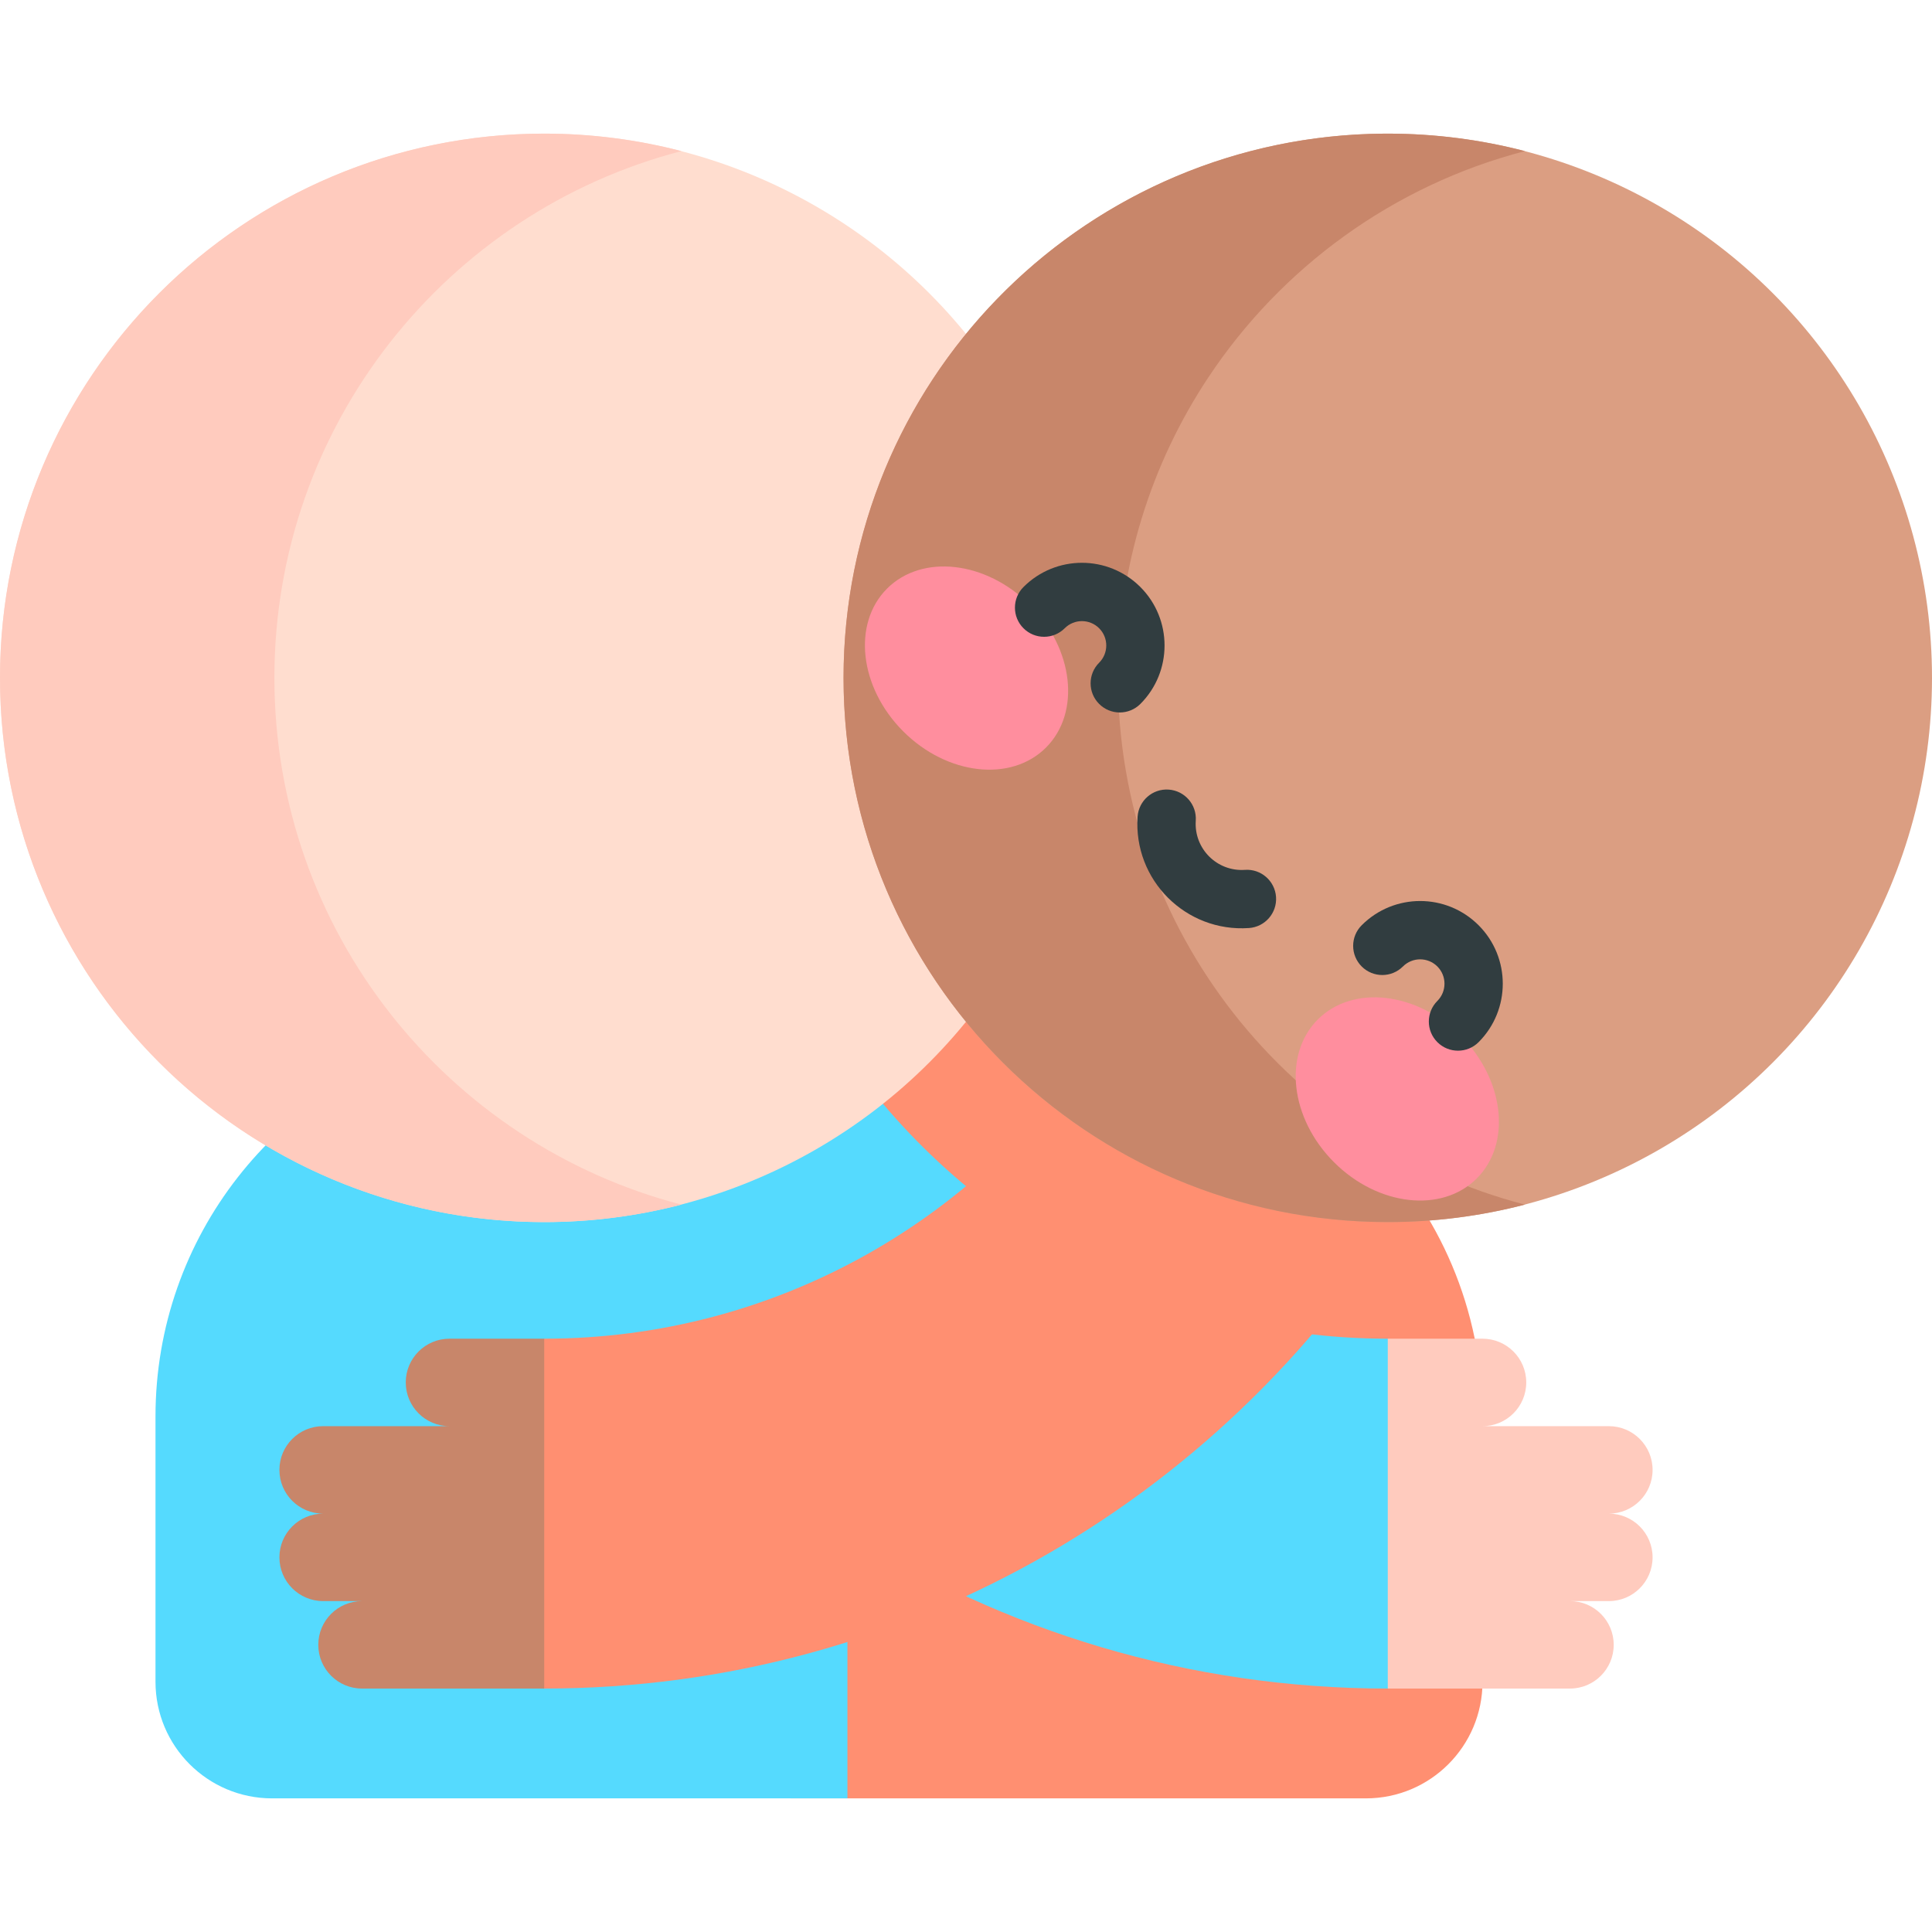 <svg id="Capa_1" enable-background="new 0 0 497 497" height="512" viewBox="0 0 497 497" width="512" xmlns="http://www.w3.org/2000/svg"><g><path d="m281.372 264.375h-27.577l-5.295-5.295-5.295 5.295h-39.833v198.25h148c16.569 0 30-13.431 30-30v-68.25c0-55.228-44.771-100-100-100z" fill="#ff8f71"/><g><path d="m357 344.375h24.372c6.213 0 11.25 5.037 11.25 11.25s-5.037 11.25-11.25 11.25h32.5c6.213 0 11.25 5.037 11.25 11.25 0 6.213-5.037 11.25-11.25 11.25 6.213 0 11.25 5.037 11.25 11.25s-5.037 11.25-11.25 11.25h-10c6.213 0 11.25 5.037 11.25 11.25 0 6.213-5.037 11.25-11.25 11.25h-46.872l-42.014-42.75z" fill="#ffcbbe"/><path d="m212.844 264.375h-72.844c-8.873 0-17.473 1.161-25.664 3.33-42.792 11.332-74.336 50.315-74.336 96.67v68.25c0 16.569 13.431 30 30 30h148v-68.62c40.23 25.551 87.915 40.37 139 40.37v-90c-60.709 0-114.077-31.994-144.156-80z" fill="#55dafe"/></g><g><circle cx="140" cy="174.375" fill="#ffddcf" r="140"/><path d="m70.588 174.375c0-65.128 44.473-119.866 104.706-135.51-11.276-2.929-23.102-4.49-35.294-4.49-77.32 0-140 62.68-140 140s62.68 140 140 140c12.192 0 24.018-1.562 35.294-4.49-60.233-15.644-104.706-70.382-104.706-135.51z" fill="#ffcbbe"/></g><g><path d="m140 344.375c-12.57 0-11.782 0-24.372 0-6.213 0-11.25 5.037-11.25 11.25s5.037 11.25 11.25 11.25h-32.5c-6.213 0-11.25 5.037-11.25 11.25 0 6.213 5.037 11.25 11.25 11.25-6.213 0-11.25 5.037-11.25 11.25s5.037 11.25 11.25 11.25h10c-6.213 0-11.25 5.037-11.25 11.25 0 6.213 5.037 11.25 11.25 11.25h46.872l42.014-42.75z" fill="#c8866a"/><path d="m284.132 264.415c-30.547 48.722-84.305 79.96-144.132 79.96v90c93.699 0 177.419-50.085 223.422-127.168-17.582-25.187-46.459-41.903-79.29-42.792z" fill="#ff8f71"/></g><g><circle cx="357" cy="174.375" fill="#db9e82" r="140"/><path d="m287.588 174.375c0-28.583 8.566-55.164 23.27-77.318 18.801-28.325 47.637-49.413 81.435-58.191-11.276-2.929-23.102-4.49-35.294-4.49-1.534 0-3.063.025-4.586.074-75.196 2.419-135.413 64.139-135.413 139.925 0 77.32 62.68 140 140 140 12.192 0 24.018-1.562 35.294-4.49-60.233-15.644-104.706-70.382-104.706-135.51z" fill="#c8866a"/></g><g><g><g><g><ellipse cx="248.682" cy="171.851" fill="#ff8e9e" rx="23.03" ry="28.919" transform="matrix(.707 -.707 .707 .707 -48.68 226.18)"/></g></g><g><g><ellipse cx="359.524" cy="282.692" fill="#ff8e9e" rx="23.03" ry="28.92" transform="matrix(.707 -.707 .707 .707 -94.592 337.019)"/></g></g></g><g><path d="m282.752 181.085c-2.93-2.929-2.93-7.677-.001-10.606 2.442-2.443 2.442-6.418 0-8.861-2.448-2.449-6.412-2.448-8.859 0-2.93 2.929-7.679 2.929-10.606 0-2.93-2.929-2.93-7.678-.001-10.607 8.311-8.311 21.761-8.312 30.073 0 8.291 8.292 8.291 21.782.001 30.073-2.925 2.927-7.675 2.933-10.607.001z" fill="#313d40"/></g><g><path d="m369.758 268.091c-2.93-2.929-2.93-7.677-.001-10.606 2.442-2.443 2.442-6.418 0-8.861-2.448-2.449-6.412-2.448-8.859 0-2.93 2.929-7.679 2.929-10.606 0-2.93-2.929-2.93-7.678-.001-10.607 8.311-8.311 21.761-8.312 30.073 0 8.291 8.292 8.291 21.782.001 30.073-2.925 2.927-7.675 2.933-10.607.001z" fill="#313d40"/></g><g><path d="m292.641 210.089c.283-4.133 3.876-7.258 7.996-6.969 4.133.284 7.252 3.864 6.969 7.996-.494 7.208 5.477 13.15 12.653 12.653 4.124-.292 7.713 2.836 7.996 6.969s-2.836 7.712-6.969 7.996c-16.24 1.118-29.763-12.354-28.645-28.645z" fill="#313d40"/></g></g></g></svg>